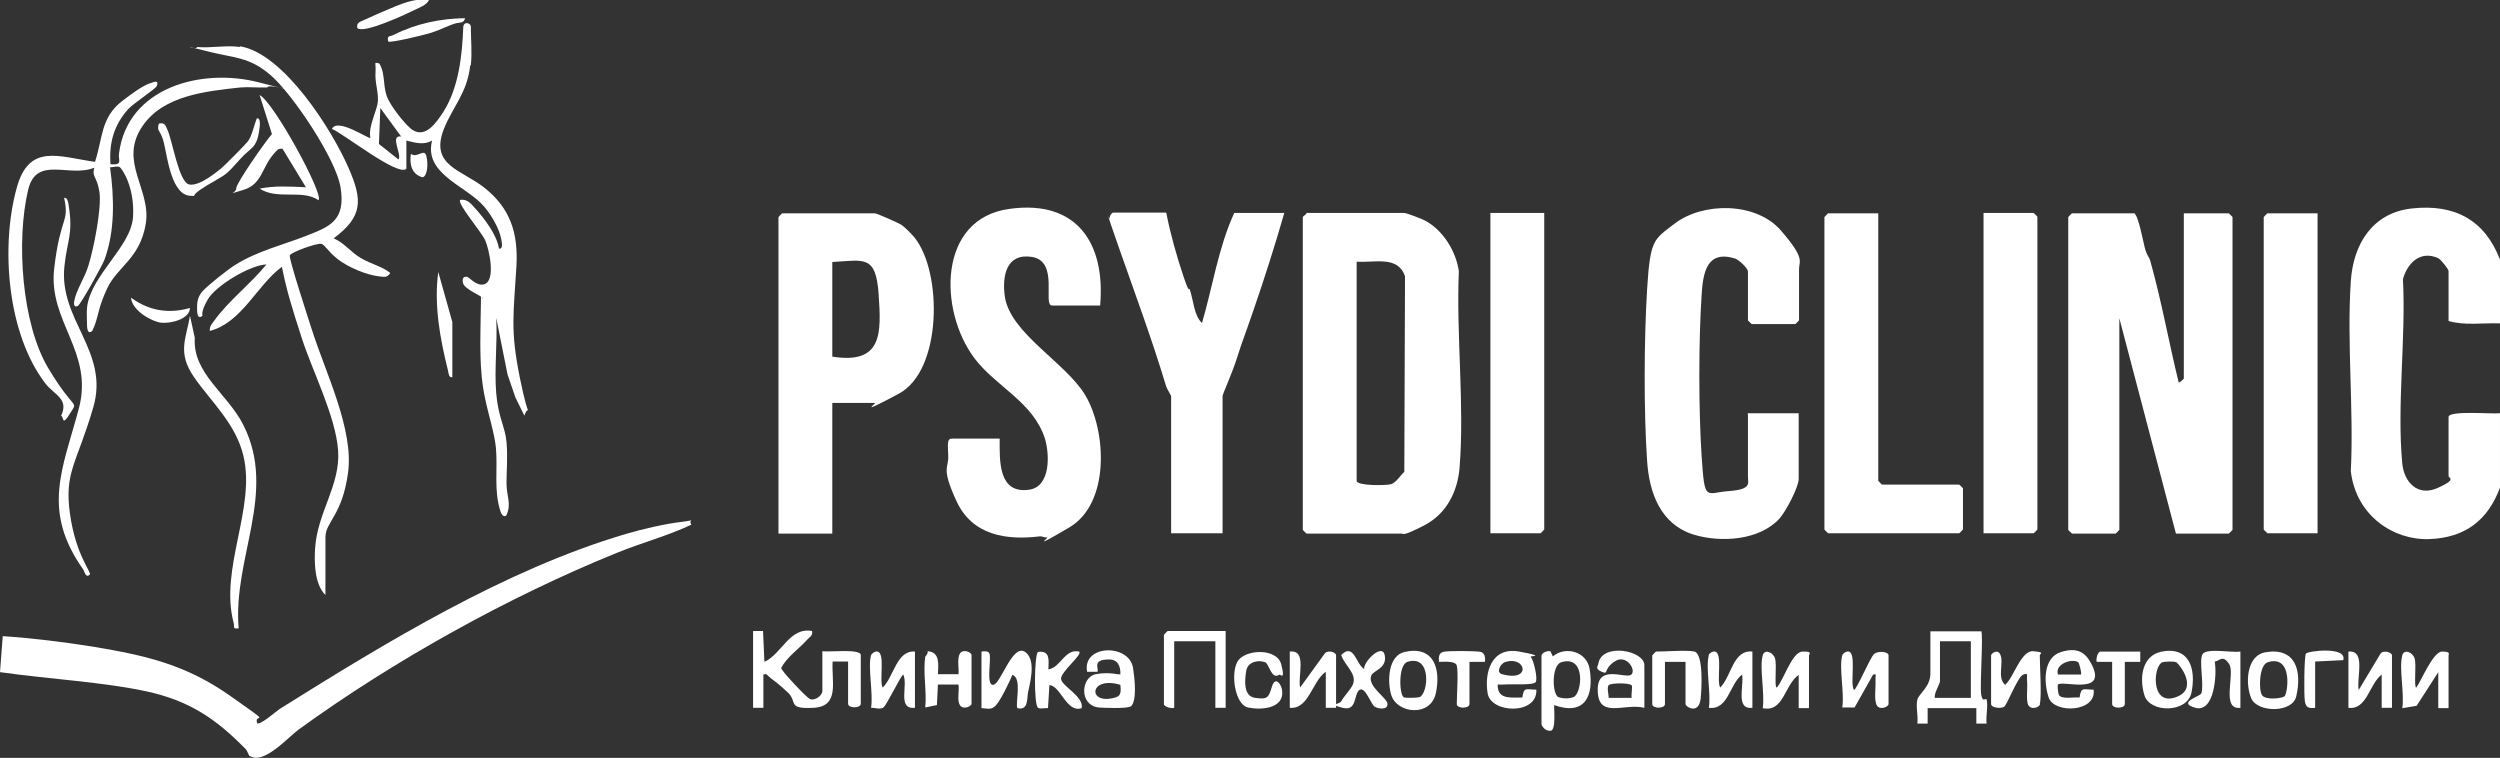 <?xml version="1.0" encoding="UTF-8"?>
<svg id="_Слой_1" xmlns="http://www.w3.org/2000/svg" version="1.1" xmlns:xlink="http://www.w3.org/1999/xlink" viewBox="0 0 729 221">
  <rect x="0" y="0" width="729" height="221" fill="#333333" stroke="none"/>
  <!-- Generator: Adobe Illustrator 29.3.1, SVG Export Plug-In . SVG Version: 2.1.0 Build 151)  -->
  <defs>
    <style>
      .st0 {
        fill: #fff;
      }
    </style>
  </defs>
  <path class="st0" d="M729,75.6v18.7c-5-.2-10.2.7-15-.7v-14.6c0-.5-2.3-3.4-3-3.7-5.2-2.4-9,1.4-10.3,6.1.9,17.2-1.8,36.8-.2,53.7.5,5.5,4.5,9.8,10.3,7.2s3.2-2.8,3.2-3.5v-17.2c0-2,12.8-.8,15-1.1v21.7c-3.6,9.6-10.2,14.6-20.6,15s-21.4-6.8-22.9-19.8c.9-18.1-1.2-37.4,0-55.4.7-10.8,6.3-19.9,17.7-21.2,12.4-1.4,21.3,3.2,25.8,14.9Z"/>
  <path class="st0" d="M622.2,62.1c1.4.4,2.8,8.9,3.4,10.8s1.1,2,1.4,3.1c3.3,11.7,5.4,23.7,8.3,35.5.2.2,1.5-1,1.5-1.1v-48.2h13.1c0,0,1.1,1,1.1,1.1v91.2c0,0-1,1.1-1.1,1.1h-15.4l-16.5-62.8v61.7c0,0-1,1.1-1.1,1.1h-12.7c0,0-1.1-1-1.1-1.1V63.3c0,0,1-1.1,1.1-1.1h18Z"/>
  <path class="st0" d="M381,62.1h28.5c.6,0,5.1,1.7,6,2.2,5.3,2.8,9.1,9,9.9,14.8-.8,18.6,1.7,39.1.2,57.4-.6,7-3.9,13.4-10.3,16.7s-5.9,2.4-6.6,2.4h-27.7c0,0-1.1-1-1.1-1.1V63.3c0-.2.9-.7,1.1-1.1ZM395.6,76.3v63.9c0,1.5,8.5,1.4,10,1s2.8-2.7,3.9-3.6l.2-57c-2-6.2-9-3.9-14.1-4.3Z"/>
  <path class="st0" d="M509.5,120.5h15v19.1c0,2.5-3.8,9.6-5.6,11.6-5.8,6.4-17.1,7.1-25,4.7-9.7-3-13-12.2-13.6-21.5-1-14.4-.9-35.6,0-50.1s1.9-14.4,7.9-19c8.4-6.5,23.9-6.4,31.1,1.9s5.3,8.9,5.3,11.2v15c0,0-1,1.1-1.1,1.1h-12.7c0,0-1.1-1-1.1-1.1v-14.2c0-1-2.6-3.4-3.7-3.8-8.3-2.6-9.4,4.1-9.8,10.5-.9,13.4-.9,33.7,0,47.2s1.1,10.6,7.9,10.1,5.6-2.3,5.6-4.2v-18.3Z"/>
  <path class="st0" d="M320.7,89.1h-13.9c-2.9,0,2.2-13-6-14.2-7.4-1.1-8.6,5.6-7.8,11.5,1.5,10.8,17.9,19.4,23.5,28.9,6.2,10.5,7.2,31.5-4.7,38.5s-5.6,2.8-6.5,2.9-1.4-.4-2.1-.3c-9.8,1.2-19.7-.3-24.3-10.3s-2.2-9.4-2.4-13.3-.2-4.9,1.1-4.9h13.9c0,6.3-.5,16.2,8.6,14.9,6.3-.9,6-10.3,4.6-14.9-3.4-10.7-14.4-15.2-20.6-23.5-10.4-13.9-10.7-40.7,10.3-43.5,19.6-2.7,28,10,26.4,28.2Z"/>
  <path class="st0" d="M242.7,117.5v38.1h-15.7V63.3c0,0,1-1.1,1.1-1.1h27c.6,0,7.1,2.9,7.8,3.4,1.1.8,2.9,2.6,3.8,3.7,8.1,10.1,8.1,38.7-4.6,45.5s-6.3,2.7-7,2.7h-12.4ZM242.7,104c14.7,2.3,14.3-6.8,13.5-18.3s-4.3-9.8-13.5-9.3v27.7Z"/>
  <path class="st0" d="M340.1,62.1c1.2,6.2,3,12.5,5,18.5s1.5,2.6,1.9,4c1,3,1.2,7.5,3.5,9.6,3.1-10.6,4.8-22.1,9.4-32.1h14.6c-2.7,9.4-5.7,18.8-8.9,28.1s-3.3,9.1-4.8,13.9-4.3,10.8-4.3,11.4v40h-15v-40c0-.2-1.2-2-1.5-3-4.1-13.6-9-26.8-13.7-40.2s-2.6-7.8-2.7-8.6.6-1.7,1-1.7h15.4Z"/>
  <path class="st0" d="M547.7,62.1v78.1c0,0,1,1.1,1.1,1.1h22.5c0,0,1.1,1,1.1,1.1v12c0,0-1,1.1-1.1,1.1h-38.2c0,0-1.1-1-1.1-1.1V63.3c0,0,1-1.1,1.1-1.1h14.6Z"/>
  <path class="st0" d="M72.8,220.5c-.3-.2-.6-1.5-1.2-2.1-8.7-8.9-16.5-14.1-28.9-16.8s-28.6-3.6-42.7-5.6l.8-10.5c8.8.6,17.8,1.7,26.5,3.1,15.6,2.6,27.1,5.3,40.1,14.5s6.4,4.4,7.6,7.8c.9.6,5.4-3.4,6.6-4.2,31-19.4,65.7-40.6,100.9-51,4.8-1.4,11.1-2.9,16.1-3.5s1.9-.9,3,.8c-7,3.3-14.6,5.3-21.7,8.2-31.6,12.8-65.4,31.6-92.9,51.6-2.9,2.1-10.2,10.4-14.2,7.6Z"/>
  <path class="st0" d="M450.3,62.1v92.3c0,0-1,1.1-1.1,1.1h-14.6V62.1h15.7Z"/>
  <path class="st0" d="M578.4,155.6V62.1h14.6c0,0,1.1,1,1.1,1.1v91.2c0,0-1,1.1-1.1,1.1h-14.6Z"/>
  <path class="st0" d="M675.8,62.1v93.4h-14.6c0,0-1.1-1-1.1-1.1V63.3c0,0,1-1.1,1.1-1.1h14.6Z"/>
  <path class="st0" d="M77.9,25.5c-2.6.1-5.2-.2-7.8,0-10,1.1-22.4,2.3-28.5,11.2-7.2,10.4,2.6,18.5.9,28.6s-8.2,12.4-11.2,18.7-2.5,8.7-4.4,12.5c-1,.9-1.4,0-1.5-1.1,0-1.9-.2-4.1,0-5.9,1.2-9.4,12.9-17.6,13.4-26.3s-3.2-13.9-3.8-14.4-2.1,0-2.9,0c1.2,8.9,1.5,18.6-1.7,27.1-.7,1.7-6.8,12.8-7.7,13.3-1.3.7-1.2-.9-1-1.7.7-3.2,3.1-6.7,4.1-10.1,1.5-4.8,3.9-16.7,3.2-21.4s-2.3-4.3-1.5-7.1c-7.3,3-16.9-3.7-19.3,6.5-3.5,14.7-1.9,39,5.9,52s8.8,9.1,6.3,13.2-1.7.7-2.6.7c2.4-5-1.9-6.1-4.5-9.4C2.1,97.4.1,71.9,4.9,54.7c3.6-13,12.2-9,22.8-7.5,2.3-6.9,1.6-12.9,8-17.8s7.5-4.9,8.9-5.4,1.5.2,1.1,1.1-6.5,4.8-8.3,6.7c-4.2,4.7-5.6,9.8-5.2,16.1,3.8.3,2.2-1.2,2.5-3.1,2.4-19.3,24-25.1,40.7-20.8s2.3,0,2.6,1.5Z"/>
  <path class="st0" d="M137.1,19.2c-.9,8-5.2,12.1-7.7,18.5-4.1,10.6,5.2,11.8,11.8,17,7.6,6,9.9,13.2,9.4,22.8-.8,13.9-1.9,18.4,1,32.7s2.8,6.7,1.3,11l-2.6-5.3-2.3-6.7-3.3-16.5c.4,7.2-.6,14.9,0,22s2.6,9.7,3,14.2,0,8.1,0,12,1.5,5.9,0,9.3c-.5.7-1.3.2-1.7-.9-2.1-6.2-.8-12.5-1.4-18.8-.4-4.1-2.2-9.7-3.1-14.1-1.9-8.6-1.4-17.4-1.3-26.4s.2-2,.6-3c0-.6-5.4-2.6-5.8-4.5s.7-1.8,1.1-1.8c.7,0,2.8,2.9,5.1,2.2,3.5-1.1,1.4-10.3.3-12.8s-8.3-10.8-7.3-11.8c2.1-.4,3.3,1.3,4.5,2.6,2.6,2.9,6.2,7.6,6.8,11.6,1.3.2.8-1.8.7-2.6-.6-3.5-3.4-8.1-5.9-10.6-5.4-5.4-16.7-9-14.3-18.3-2.5,1.4-4.9.6-7.5,0v8.2c-2.3,2.5-18.4-10.3-21.7-11.6,1.6-3.4,10.8,3.1,11.2,2.6-.7-3.5,2.1-8,2.2-10.9s-.9-5.2-.7-8.2-.7-3,1.1-2.6c2,3.3.8,7.1,2.7,10.7s5.7,7.9,7,8.7c3.9,2.5,7.1-2.4,9-5.3,4.5-7.1,5.5-16.6,5.8-24.9.4-1.7,2.2-.8,2.2,0,0,3.5.4,7.9,0,11.2ZM116.9,39.7l-6-8.2-.4,10.5,5.7,4.5c1.1-1.4-2.7-7.2.8-6.7Z"/>
  <path class="st0" d="M70,13.5c12.8,2.1,26.9,24.5,31.7,35.6,4,9.2,4.2,14-4.4,20.4,3.1,1.3,4.9,4,8,5.8s6,2.3,8.5,4.3c-1,1.5-1.7,1.1-3.2,1-3.7-.4-9.2-2.7-12.2-5.1s-3.6-4.1-4.7-4.4-8.9,2.4-9.2,3.4,5.6,19,6.5,21.8c3.9,12.3,12.2,28.9,10.5,41.5s-6.6,14.3-6.6,18.9v16.8c-3.2-3.1-3.3-9.6-3-13.8.7-10.3,7.4-18.3,6.7-28.3s-7.5-23.2-10.6-32.8-4.4-13.9-5.8-20.8c-7.4,5.5-11.6,16.2-21,18.7-.2-1.2.6-2.1,1.2-2.9,4.3-6,10.7-10.8,15.3-16.5-4.8.2-14.8,6.2-17.1,10.2s-1.4,4.6-1.6,4.8c-1,.9-1.4,0-1.5-1.1-.1-2.2-.1-4.2,1.5-6s7.4-6.4,9.5-7.7c6.5-4.1,13.8-5.8,20.7-8.5s11.7-4.4,10.1-14.2c-1.3-8.2-14-27.2-20.4-32.7s-10.7-4.9-19.1-7.1-2.4,0-2.3-1.1c3.8.4,8.7-.6,12.4,0Z"/>
  <path class="st0" d="M26.2,167.5c-1.2,1.3-1.6-1-1.9-1.4-12.3-17.3-6-29.4-1.3-47,4.4-16.5-9-25.3-7.2-40.8s4.5-13.2,2.9-20.6c1-.2,1.2,1.4,1.3,2,1.4,8.6-.4,10.3-1.2,17.8-1.8,15.8,13.2,24.9,8.4,41.3s-8.5,18.8-6.8,31,6.4,17.1,5.8,17.8Z"/>
  <path class="st0" d="M219.5,184h3s.4,9,.4,9c5.1-2.3,7.3-10.2,13.9-9,.3,1.4-.8,1.8-1.5,2.6-2.4,2.7-5.9,5-7.5,8.2,0,.8,7.3,8.5,8.3,9,1.5.7,3.7-1,3.7-2.3v-11.6c1.8.3,11.2-.8,11.2,1.1v14.2c0,1.4-3.7,1.4-3.7,0v-12.3h-4.5c-.4,5.7,2.2,13.1-5.6,13.5s-4.5-1.7-7.5-4.5-3.4-2.9-4.9-4.1-1-1.4-2.2-1.1v9.7s-3,0-3,0v-22.4Z"/>
  <path class="st0" d="M69.7,183.2c-2.1.3-1.2-.4-1.6-1.7-4.1-15.7,6.5-33.3,2.9-48.5-2.2-9.4-9.4-15.8-14.4-23s-2.3-11.3-1.2-17.9l1.4,6.4c-.7,10.4,9.6,16.3,14.2,25.5,9.9,19.7-3.2,38.8-1.4,59.3Z"/>
  <path class="st0" d="M577.7,184c.7.6-.4,15.6,0,18.4s1.4.9,1.6,1.6c.5,1.9-.3,4.9,0,7h-3s0-4.5,0-4.5h-14.2v4.5s-3,0-3,0c.3-2-.5-5.2,0-7s3.8-3.7,3.8-7.6v-12.3h15ZM574.7,187h-9v11.6c0,.9-1.8,3.5-1.5,4.9h10.5v-16.4Z"/>
  <path class="st0" d="M92.9,58.4c-4.7-3.3-12,0-17.2-3.4,4.5-.9,8.9-.6,13.5-.4l-6.8-11.2c-1.4-.3-1.8.7-2.6,1.5-3.5,4-3.4,8.9-8.9,10.5s-1.9.9-2-.5,8.8-14.1,10.4-15.8l-3.6-11.4c4.2,2.2,18.7,28.9,17.2,30.6Z"/>
  <path class="st0" d="M357.4,184v22.4h-3v-19.4h-12v19.4c-.8.3-3-.3-3-1.1v-20.2c0,0,1-1.1,1.1-1.1h16.9Z"/>
  <path class="st0" d="M449.5,191.1c.2-.8,1.7-1.4,2.6-1.2l.7,1.5c3.7-3.1,9.8-1.4,10.7,3.5,1.4,8.1-1.4,13.9-10.3,10.7-.1,1.4.6,7.4-1.1,7.5s-2.6-1.6-2.6-1.9v-20.2ZM455.3,193.1c-3,.9-2.7,9.6-.8,10.2s3.4.3,4.3,0c2.5-.9,3.8-12.4-3.5-10.2Z"/>
  <path class="st0" d="M326.7,196.7c.1-2.4-.7-4.4-3.3-4.4-5.2,0-2.8,2.7-3.4,3.6h-3c-1.5-8,12.3-8.3,13.4-1.1s.4,10.5-.7,11.2-8.4.4-9.4.3c-5.8-.8-5-8.9-.8-9.7s6.8.3,7.1,0ZM326.7,199.7c-9.3-2.8-9.7,6.3-1.2,3.6,1.6-.5,1.3-2.2,1.2-3.6Z"/>
  <path class="st0" d="M479.5,206.4c-5.9-1.5-13.8,3.6-13.6-5.6.2-7.2,8.3-2.7,9.8-4.1s-1.5-6.1-4.9-3.8-1.6,3.9-3.7,3-1.2-1.4-1-2.5c1.1-6,13.4-3.8,13.4.6v12.3ZM475.7,199.8c-.6-.7-6-.7-6.6,0s0,2.7,0,3.7h6.7c-.2-.9.3-3.2,0-3.7Z"/>
  <path class="st0" d="M594.9,205.3c-.3,1.1-2.6,1.7-3.4.4s-.2-5.2-.4-7.1.5-2.4-1.1-1.9-4.7,8.8-5.6,9.4-3.8.3-3.8-.8v-14.2c0-.5,1.8-1.9,2.6-.4,1.3,2.3-1,6.9,1.5,9,2.5-2.1,4.6-10.1,8.2-9.8s1.9.7,1.9,1.2c0,3.2.6,11.8,0,14.2Z"/>
  <path class="st0" d="M446.4,191.6c.8.9,2.1,6.3,1.4,7.3s-7,.5-9.1.7-2.1-.6-1.9,1.1c.5,3.4,4.5,2.6,7.1,2.7.5-3.2,1-2.3,4.1-2.3.4,7.4-13.2,7-14.2,1.1s1-13.7,9.2-12.2,3.1,1.2,3.4,1.5ZM438.8,193.1c-1.2.4-2.7,3-.8,3.5,8.8,2.4,6.9-5.6.8-3.5Z"/>
  <path class="st0" d="M494.1,190c2.7.7,2.1,11.3,1.8,13.8-.6,4.7-4.4,2.3-4.4,1.5v-12.3h-6v12.3c0,1.4-3.7,1.4-3.7,0v-14.2c0,0,1-1.1,1.1-1.1,2.7,0,9.2-.5,11.2,0Z"/>
  <path class="st0" d="M514,191.1c.5-1.9,3-1,3.6.9s-.3,8.4.5,8.5c2-2.1,4.4-10.4,7.5-10.5s1.9.7,1.9,1.2v15.3h-3s0-9.7,0-9.7c-4.2,2.9-4.3,11-10.5,9.7.7-4-1-11.9,0-15.3Z"/>
  <path class="st0" d="M700.5,191.1c.5-1.9,3-1,3.6.9s-.3,8.4.5,8.5c1.5-2.1,4.9-10.5,7.5-10.5s1.9.7,1.9,1.2v15.3h-3v-10.5l-6.3,9.8-4.2.7c.7-4-1-11.9,0-15.3Z"/>
  <path class="st0" d="M537.2,191.1c.1-.5,1.2-1.3,1.9-1.1,2.3.5.3,9.2,1.5,11.2.8,0,4.7-9.5,5.9-10.5s4.2-.7,4.2.4v14.2c0,.8-2.5,1.9-3.4.4s-.3-5.2-.4-7.1.5-2.1-.7-1.9l-5.4,9.6h-3.6c.7-3.9-1-11.7,0-15.2Z"/>
  <path class="st0" d="M600.1,199.7c-.2.1,0,2.4.3,3,.9,1.3,4.4.5,6,.7.5-3.2,1-2.3,4.1-2.3.9,6.6-11.5,7.1-13.1,2.3s-1.4-11.6,3.4-13.2,7.2,0,8.9,3.1c5.3,9.7-8.2,5-9.6,6.3ZM606,193.1c-1.8-1.2-6.9.5-5.9,3.6h6.7c.3-.3-.5-3.4-.8-3.6Z"/>
  <path class="st0" d="M629.9,190.1c8.5-1.9,10.6,4.9,9.1,12-1.3,5.8-12.1,5.9-13.7.6s-.5-11.4,4.7-12.6ZM634.5,193.1c-.5-.3-3.2-.2-3.9,0-2.7.9-3.6,12.6,3.6,10.3s1.4-9.6.4-10.3Z"/>
  <path class="st0" d="M376.1,190c5.1-.6,2.3,7,3,10.5l7.1-9.8c.8-1.3,3.4-.6,3.4.4v15.3h-3v-10.5c-4,2.7-4.9,11-10.5,10.5v-16.4Z"/>
  <path class="st0" d="M286.2,190c0,0,1.9-.4,2.3.5.7,1.7-1.1,9.3,1.1,9.2s5.6-12.1,9.3-9.6,1,10.4.8,12.3-.1,4.8-3,4.1c-.8-1,1.5-8.8-1.5-9.7-.8,2-3.5,7.6-4.9,9s-2.7.7-4.1.7v-16.4Z"/>
  <path class="st0" d="M254,191.1c.1-.5,1.2-1.3,1.9-1.1,2.3.5.4,8.5,1.5,10.5,3.2-3.1,4.1-11,9.4-10.5v16.4c-5.3.5-1.9-6.5-3.4-9.7-.6,0-4.8,8.9-5.8,9.6s-2.6,0-3.6.1c.7-4-1-11.9,0-15.3Z"/>
  <path class="st0" d="M498.2,191.1c.1-.5,1.2-1.3,1.9-1.1,2.3.5.4,8.5,1.5,10.5,3.3-3.2,3.7-11.1,9.4-10.5v16.4c-5,.6-2.4-6.4-3-9.7-3.7,2.8-4,10.4-9.7,9.7.7-4-1-11.9,0-15.3Z"/>
  <path class="st0" d="M269.7,191.8c0-.4,1-1.1.8-1.9,3.7.2,3.1,4,3,6.7h6c.2-1.8-.5-4.5.4-6s3.4-.4,3.4.4v14.2c0,.8-2.5,1.9-3.4.4s-.1-4.2-.4-6h-6s-.3,6-.3,6l-3.4.7c.5-4.5-.7-10.3,0-14.6Z"/>
  <path class="st0" d="M684.8,190c5.2-.5,2.3,7.7,3,11.2l6.3-10.5c.8-1.3,3.4-.5,3.4.4v15.3h-3s0-9.7,0-9.7c-3.6,2.7-4.3,10.4-9.7,9.7v-16.4Z"/>
  <path class="st0" d="M660.6,190.2c8.8-1.5,10.7,5.4,9,12.8-1.1,5-11.3,4.8-13.1.7s-1.6-12.5,4.1-13.5ZM661.3,193.1c-2.6.8-2.7,8.1-1.7,9.6s5.5,1,6.5.4,2.7-12.3-4.8-10Z"/>
  <path class="st0" d="M46.5,36c1.6-.3,1.8.7,2.3,1.8,1.5,3.1,3.3,15.4,6.4,16s8.5-4.1,9.3-4.7,7.5-7.4,7.8-7.9c1.2-1.6,1.8-4.8,2.6-6.7,1.3-.2.8,2.6.7,3.4-.7,5.4-2.5,5.1-5.3,8.2-4.9,5.5-4,4.4-10,8s-2.2,3-4.6,3c-5.7,0-6.9-11.3-7.9-15.4s-2.2-3.2-1.5-5.6Z"/>
  <path class="st0" d="M409.6,190.1c8.5-1.9,10.6,4.9,9.1,12s-11.3,6-13,.6c-1.2-3.9-1-11.5,3.9-12.6ZM409.2,203.3c.5.3,3.9.2,4.7,0,2.6-.9,3.7-12.6-3.5-10.3-2.7.9-2.4,9.4-1.1,10.3Z"/>
  <path class="st0" d="M653.3,190v16.4c-5.8.7-1.4-9.9-3.3-12.8s-2.9-.7-4.2-.7c.7,3.4,0,15-5.6,13.5s1.5-3.4,1.7-4.2c.9-2.6-.8-9.7.4-11.5s8.7-.3,10.9-.7Z"/>
  <path class="st0" d="M305.7,195.2c3.7-.6,4.7-6.1,9-5.2,1,.9-5.3,5.8-5.3,7.9s6.8,5.2,6,8.6c-4.4,1.5-6.2-6.7-9.4-6.7l-.4,6.7c-.8-.1-2.3.3-2.9-.1-1.3-.9-1.1-15.7,0-16.3,3.6-.5,3.1,2.5,3,5.2Z"/>
  <path class="st0" d="M373.1,196.7c-2.4,1.7-3-3.2-4.2-3.6-2.2-.8-5.1,0-5.5,2.5s-1,7.4,2.6,7.9,3.9,0,4.9-3.3,2.9-.5,3,1.4c.4,5.1-6.3,5.5-10,4.7s-5.1-9.6-3.1-13.3,11.5-4.2,12.8.7-.3,2.9-.5,3Z"/>
  <path class="st0" d="M397.8,195.2c-.5-2,5.3-7.9,6-4.1s-3.3,4.4-3.9,5.8c-1.4,3.2,4.7,6.6,4.7,8.4s-2.6,1.4-3.7.8-2.8-6.1-4.5-4.9-.6,6.3-4.9,5.2-.8-1-.4-1.9c.8-1.5,2.8-3.5,3.4-4.9,1.3-3.2-2.5-5.6-3.4-8.6,3.7-3.7,4.3,2.7,6.7,4.1Z"/>
  <path class="st0" d="M424.8,194.1c-.4-1.5-3.9-1.1-5.2-1.1-.1-1.3-.1-2.5,1.2-2.9s9.9-.3,11,0,1.4,1.6,1.2,2.9h-4.5v12.3c0,1.4-3.7,1.4-3.7,0,0-2.7.5-9.2,0-11.2Z"/>
  <path class="st0" d="M624.1,190v3s-4.5,0-4.5,0v12.3c0,1.4-3.7,1.4-3.7,0v-12.3h-4.5c-.3-.8.3-3,1.1-3h11.6Z"/>
  <path class="st0" d="M131.9,110c-1.1.2-1.1-1.3-1.3-2.1-2.3-9.2-4.1-19.1-2.8-28.6l4.1,14.6v16.1Z"/>
  <path class="st0" d="M675.1,206.4c-1.8.2-2.7,0-3-1.9s-.2-13.1.3-13.9,12.1-2.2,10.9,1.9l-8.2.4v13.5Z"/>
  <path class="st0" d="M125.1,0c-.7,1.5-2.8,2.2-4.2,2.9-2.6,1.3-14.8,7-16.7,5.3-.3-1.6.7-1.8,1.8-2.3,2.6-1.2,6.7-3,9.4-4.1s6.2-2.3,9.7-1.9Z"/>
  <path class="st0" d="M135.6,5.3c-.3,1.6-1.7,1.2-2.7,1.5-2.1.6-4.5,1.9-7,2.7s-12.2,3.1-12.7,2.6c-.4-1.9.4-1.3,1.5-1.9,6.6-3.3,13.6-4.8,21-4.9Z"/>
  <path class="st0" d="M55.4,89.8c-.1,3.3-5.7,4.6-8.4,4.3s-8.5-3.5-8.8-7.3c5.2,3.8,10.9,4.8,17.2,3Z"/>
  <path class="st0" d="M119.9,44.9c1.7,1.3,3.8-1.7,4.4.5s.4,6-1.1,6.3c-3.2-.9-3.8-3.8-3.4-6.7Z"/>
</svg>